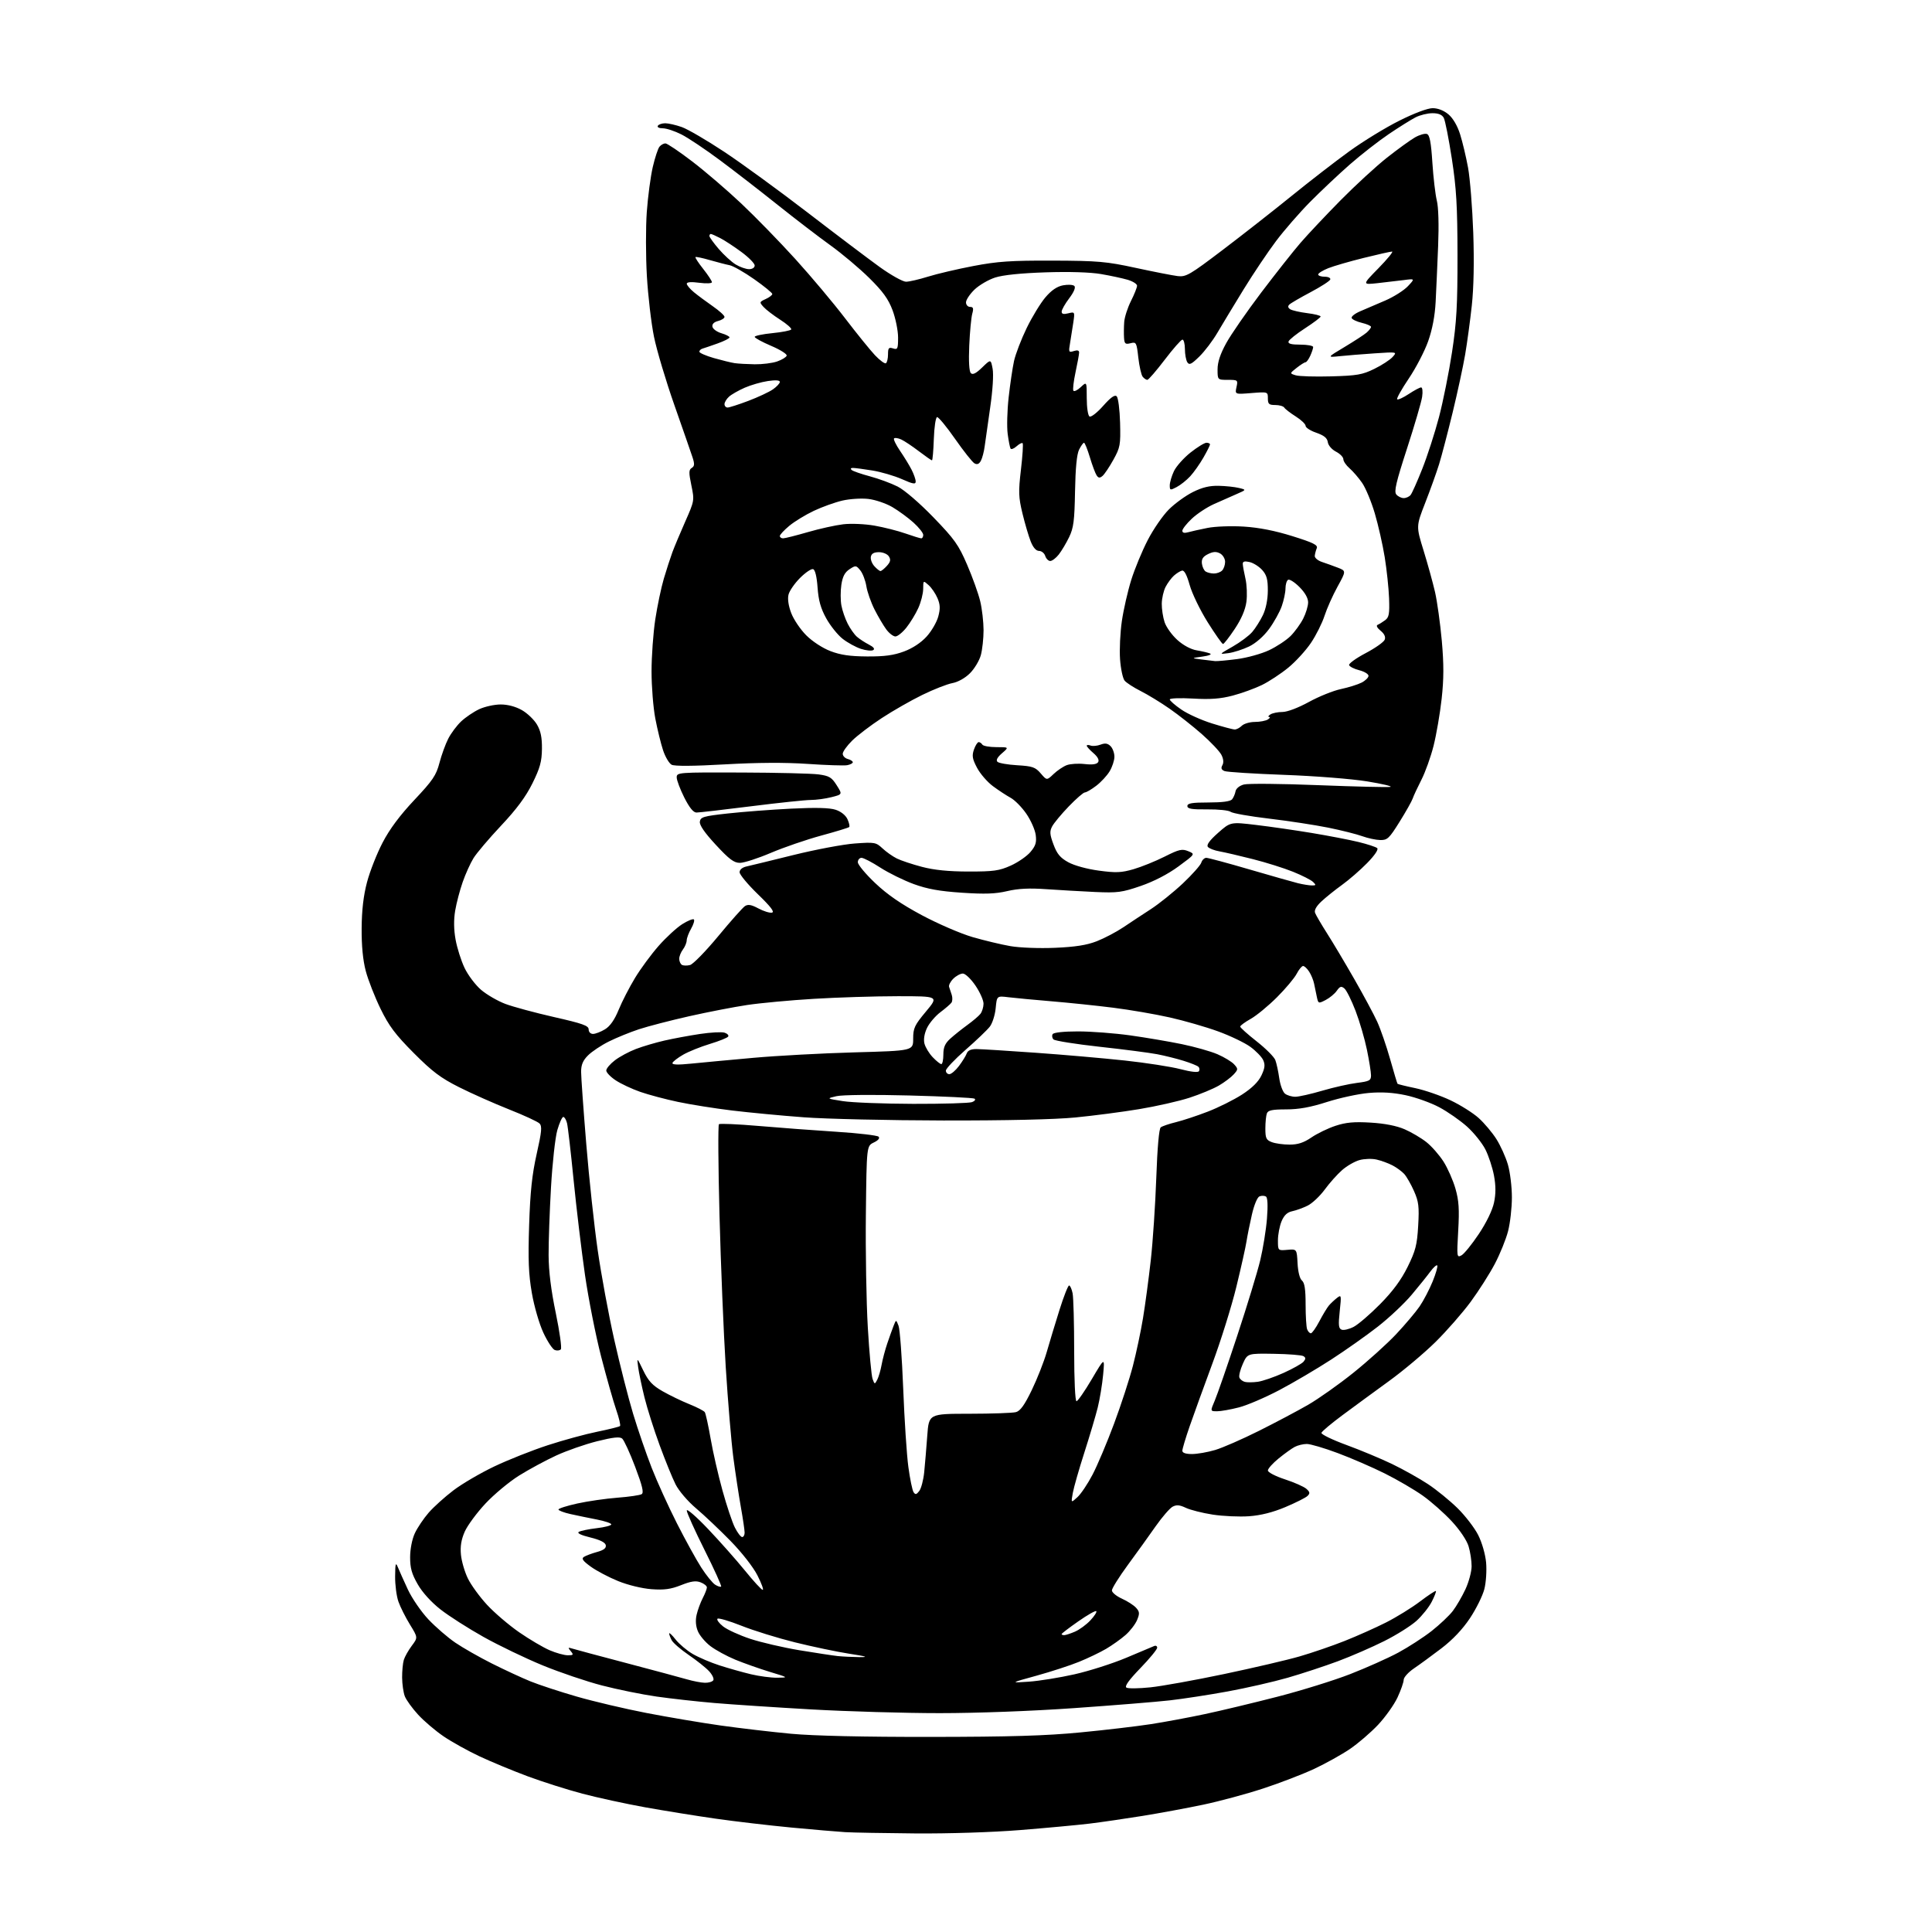 <?xml version="1.0" encoding="UTF-8" standalone="no"?>
<svg 
  version="1.1" 
  xmlns="http://www.w3.org/2000/svg" 
  xmlns:xlink="http://www.w3.org/1999/xlink" 
  xmlns:svg="http://www.w3.org/2000/svg"
  xmlns:rdf="http://www.w3.org/1999/02/22-rdf-syntax-ns#"
  xmlns:cc="http://creativecommons.org/ns#"
  xmlns:dc="http://purl.org/dc/elements/1.1/"
  viewBox="0 0 768 768"
  width="768"
  height="768"
>
<style>svg {background-color: white; }</style>"
<path stroke="none" fill="black" fill-rule="evenodd" d="M364.01,728.82C351.63,728.71 339.02,728.49 336.00,728.31C332.98,728.13 323.30,727.30 314.50,726.47C305.70,725.63 292.20,724.05 284.50,722.95C276.80,721.85 264.20,719.82 256.50,718.44C248.80,717.05 237.55,714.61 231.50,713.01C225.45,711.41 215.68,708.30 209.79,706.12C203.91,703.93 195.30,700.36 190.68,698.20C186.05,696.03 179.62,692.46 176.38,690.26C173.14,688.06 168.57,684.18 166.22,681.62C163.87,679.07 161.48,675.76 160.91,674.27C160.35,672.78 159.87,669.45 159.85,666.87C159.83,664.29 160.13,661.12 160.52,659.84C160.91,658.55 162.34,656.03 163.69,654.22C166.14,650.95 166.14,650.95 162.95,645.77C161.20,642.92 159.14,638.83 158.38,636.67C157.62,634.51 157.03,629.99 157.07,626.62C157.12,621.45 157.29,620.89 158.16,623.00C158.72,624.38 160.51,628.36 162.13,631.85C163.76,635.35 167.43,640.69 170.29,643.73C173.16,646.76 177.97,650.93 181.00,652.99C184.03,655.05 190.58,658.78 195.56,661.28C200.54,663.78 207.43,666.97 210.87,668.37C214.30,669.76 222.60,672.49 229.30,674.42C236.01,676.36 248.47,679.29 257.00,680.94C265.52,682.59 278.80,684.83 286.50,685.92C294.20,687.00 306.80,688.48 314.50,689.20C323.49,690.03 343.34,690.48 370.00,690.45C401.61,690.42 415.79,689.99 429.50,688.66C439.40,687.71 452.00,686.22 457.50,685.37C463.00,684.52 472.68,682.72 479.00,681.37C485.32,680.03 498.28,676.92 507.80,674.47C517.31,672.02 530.36,667.97 536.80,665.45C543.23,662.94 551.81,659.11 555.85,656.93C559.89,654.75 565.85,650.89 569.09,648.35C572.32,645.81 576.12,642.22 577.52,640.38C578.93,638.54 581.18,634.66 582.53,631.77C583.88,628.87 584.98,624.75 584.99,622.62C585.00,620.48 584.46,616.92 583.79,614.70C583.08,612.31 580.35,608.25 577.11,604.75C574.10,601.50 568.91,596.91 565.57,594.54C562.23,592.17 555.45,588.21 550.50,585.74C545.55,583.27 537.13,579.62 531.79,577.63C526.46,575.63 520.91,574.00 519.48,574.00C518.04,574.00 515.89,574.52 514.68,575.16C513.48,575.79 510.59,577.87 508.25,579.78C505.91,581.68 504.00,583.83 504.00,584.54C504.00,585.26 507.02,586.83 510.75,588.05C514.46,589.26 518.30,590.96 519.28,591.81C520.73,593.08 520.82,593.61 519.78,594.64C519.08,595.34 515.12,597.33 511.00,599.07C505.96,601.19 501.20,602.39 496.50,602.73C492.65,603.00 486.16,602.71 482.07,602.08C477.99,601.45 473.19,600.23 471.40,599.39C468.93,598.21 467.67,598.11 466.12,598.94C465.00,599.54 461.96,603.06 459.36,606.76C456.77,610.47 451.80,617.38 448.32,622.11C444.85,626.85 442.00,631.40 442.00,632.21C442.00,633.03 443.79,634.50 445.97,635.49C448.15,636.47 450.69,638.10 451.60,639.11C453.02,640.68 453.08,641.39 452.01,643.98C451.32,645.65 449.25,648.33 447.42,649.94C445.58,651.55 442.10,654.03 439.68,655.45C437.26,656.87 432.41,659.19 428.91,660.61C425.41,662.04 417.81,664.51 412.03,666.11C401.50,669.01 401.50,669.01 409.00,668.49C413.13,668.20 421.29,666.88 427.14,665.56C432.99,664.24 442.21,661.30 447.64,659.02C453.06,656.75 458.06,654.64 458.75,654.34C459.44,654.03 460.00,654.33 460.00,654.99C460.00,655.65 456.98,659.33 453.28,663.15C448.71,667.88 446.95,670.35 447.78,670.86C448.44,671.27 452.70,671.22 457.25,670.75C461.79,670.28 474.99,667.90 486.60,665.46C498.20,663.02 511.70,659.87 516.60,658.45C521.49,657.04 529.55,654.27 534.50,652.31C539.45,650.34 546.88,647.03 551.00,644.94C555.12,642.85 561.19,639.11 564.47,636.62C567.75,634.14 570.59,632.26 570.79,632.45C570.98,632.65 570.24,634.57 569.14,636.72C568.04,638.87 565.32,642.28 563.09,644.30C560.86,646.31 555.09,649.94 550.27,652.35C545.45,654.77 537.17,658.37 531.87,660.35C526.57,662.32 517.57,665.29 511.87,666.93C506.17,668.57 495.43,671.02 488.00,672.38C480.57,673.74 470.23,675.33 465.00,675.92C459.77,676.52 442.68,677.90 427.02,679.00C410.10,680.19 388.39,681.00 373.52,681.00C359.76,681.00 336.80,680.33 322.50,679.52C308.20,678.70 290.88,677.56 284.00,676.97C277.12,676.39 266.77,675.23 261.00,674.41C255.22,673.58 245.46,671.60 239.30,670.00C233.14,668.41 222.51,664.80 215.66,661.99C208.82,659.17 198.25,654.09 192.18,650.69C186.10,647.28 178.42,642.38 175.11,639.78C171.43,636.90 167.89,633.00 166.05,629.78C163.67,625.64 163.02,623.31 163.03,619.00C163.04,615.77 163.81,611.85 164.90,609.50C165.92,607.30 168.40,603.62 170.40,601.32C172.39,599.03 176.84,595.02 180.27,592.42C183.69,589.82 191.00,585.55 196.50,582.93C202.00,580.31 211.56,576.52 217.75,574.50C223.94,572.48 232.81,570.06 237.47,569.12C242.12,568.17 246.17,567.16 246.47,566.87C246.76,566.57 246.08,563.67 244.95,560.41C243.82,557.16 241.13,547.66 238.97,539.30C236.81,530.95 233.92,516.32 232.54,506.80C231.17,497.29 229.14,480.37 228.03,469.21C226.93,458.05 225.74,447.82 225.40,446.46C225.06,445.11 224.39,444.00 223.92,444.00C223.44,444.00 222.38,446.36 221.54,449.25C220.71,452.14 219.58,462.38 219.03,472.00C218.48,481.62 218.05,493.77 218.08,499.00C218.11,505.36 219.06,512.96 220.94,522.00C222.48,529.42 223.38,535.90 222.94,536.38C222.50,536.87 221.41,536.99 220.52,536.65C219.63,536.31 217.59,533.21 215.99,529.76C214.37,526.29 212.33,519.27 211.42,514.00C210.12,506.51 209.89,500.79 210.34,487.00C210.77,473.73 211.50,466.89 213.34,458.70C215.35,449.77 215.54,447.68 214.45,446.59C213.72,445.86 208.26,443.34 202.31,440.99C196.37,438.63 187.45,434.67 182.50,432.18C175.15,428.48 171.84,425.99 164.46,418.58C157.15,411.23 154.63,407.88 151.27,401.00C148.99,396.32 146.34,389.57 145.40,386.00C144.26,381.69 143.71,375.96 143.76,369.00C143.81,361.83 144.48,356.03 145.89,350.71C147.01,346.43 149.80,339.35 152.07,334.99C154.87,329.59 158.92,324.16 164.69,318.02C172.03,310.23 173.39,308.21 174.68,303.29C175.50,300.15 177.07,295.82 178.18,293.65C179.28,291.49 181.60,288.38 183.34,286.75C185.08,285.12 188.30,282.94 190.50,281.91C192.70,280.89 196.53,280.04 199.00,280.04C201.82,280.03 204.97,280.87 207.44,282.27C209.61,283.50 212.31,286.08 213.44,288.00C214.95,290.57 215.48,293.15 215.43,297.70C215.37,302.74 214.67,305.29 211.65,311.39C209.03,316.69 205.38,321.62 199.20,328.19C194.39,333.31 189.44,339.14 188.21,341.15C186.97,343.16 185.04,347.43 183.92,350.65C182.79,353.87 181.45,358.98 180.94,362.00C180.33,365.63 180.38,369.54 181.10,373.50C181.69,376.80 183.29,381.85 184.65,384.72C186.01,387.60 188.97,391.53 191.23,393.47C193.49,395.40 197.85,397.93 200.92,399.08C203.99,400.23 212.69,402.58 220.25,404.30C231.64,406.88 234.00,407.72 234.00,409.21C234.00,410.25 234.73,411.00 235.75,411.00C236.71,410.99 238.85,410.17 240.50,409.16C242.52,407.93 244.29,405.40 245.92,401.42C247.25,398.16 250.18,392.47 252.42,388.77C254.66,385.06 258.91,379.30 261.86,375.96C264.80,372.62 269.01,368.76 271.20,367.37C273.39,365.99 275.48,365.14 275.83,365.49C276.18,365.84 275.68,367.49 274.73,369.15C273.78,370.80 272.99,372.91 272.97,373.83C272.95,374.75 272.28,376.37 271.47,377.44C270.66,378.51 270.00,380.17 270.00,381.13C270.00,382.09 270.48,383.18 271.06,383.54C271.64,383.89 273.10,383.93 274.31,383.61C275.51,383.29 280.55,378.13 285.50,372.15C290.45,366.16 295.24,360.78 296.13,360.19C297.37,359.39 298.68,359.62 301.48,361.12C303.52,362.21 305.94,362.97 306.85,362.79C308.03,362.56 306.42,360.46 301.25,355.45C297.26,351.58 294.00,347.66 294.00,346.73C294.00,345.70 295.07,344.80 296.75,344.43C298.26,344.10 306.70,342.04 315.50,339.86C324.30,337.69 335.23,335.63 339.79,335.30C347.68,334.73 348.20,334.82 350.79,337.23C352.28,338.63 354.85,340.44 356.50,341.26C358.15,342.08 362.65,343.58 366.50,344.59C371.32,345.86 377.08,346.44 385.00,346.45C394.96,346.46 397.20,346.15 401.77,344.10C404.67,342.80 408.21,340.35 409.63,338.67C411.70,336.21 412.11,334.86 411.71,331.88C411.44,329.84 409.76,326.05 407.97,323.46C406.19,320.87 403.38,318.02 401.73,317.13C400.08,316.23 396.91,314.15 394.69,312.50C392.47,310.85 389.63,307.57 388.39,305.21C386.52,301.68 386.31,300.41 387.16,297.96C387.73,296.33 388.58,295.00 389.04,295.00C389.50,295.00 390.16,295.45 390.50,296.00C390.84,296.55 393.37,297.00 396.11,297.00C401.11,297.00 401.11,297.00 398.31,299.43C396.46,301.03 395.84,302.19 396.50,302.83C397.05,303.36 400.60,303.98 404.38,304.20C410.44,304.56 411.56,304.95 413.70,307.43C416.12,310.26 416.12,310.26 418.81,307.69C420.29,306.28 422.65,304.69 424.05,304.16C425.45,303.63 428.66,303.43 431.17,303.72C434.28,304.07 435.99,303.82 436.53,302.95C437.03,302.14 436.36,300.84 434.66,299.38C433.20,298.13 432.00,296.80 432.00,296.44C432.00,296.08 432.68,296.05 433.51,296.36C434.34,296.68 436.12,296.52 437.47,296.01C439.31,295.31 440.32,295.47 441.47,296.61C442.31,297.45 443.00,299.35 443.00,300.82C442.99,302.29 442.13,304.91 441.08,306.63C440.03,308.36 437.63,310.95 435.74,312.38C433.85,313.82 431.84,315.00 431.26,315.00C430.68,315.00 427.80,317.50 424.85,320.56C421.91,323.61 418.94,327.19 418.25,328.50C417.20,330.49 417.29,331.69 418.78,335.69C420.17,339.44 421.45,340.99 424.65,342.75C427.04,344.07 432.11,345.46 436.81,346.09C443.64,347.01 445.75,346.92 450.63,345.51C453.79,344.59 459.34,342.34 462.96,340.52C468.72,337.62 469.88,337.35 472.34,338.36C475.15,339.50 475.15,339.50 468.47,344.41C464.26,347.50 458.74,350.36 453.50,352.17C446.01,354.75 444.25,354.98 435.35,354.58C429.93,354.33 421.23,353.83 416.00,353.47C409.19,352.99 404.77,353.20 400.39,354.23C395.71,355.33 391.50,355.48 382.39,354.87C373.51,354.28 368.66,353.41 363.25,351.44C359.26,349.98 353.28,347.04 349.96,344.90C346.65,342.75 343.27,341.00 342.47,341.00C341.66,341.00 341.00,341.79 341.00,342.75C341.00,343.71 344.10,347.44 347.89,351.03C352.75,355.64 358.23,359.41 366.46,363.81C372.88,367.24 381.94,371.15 386.59,372.50C391.25,373.85 398.02,375.47 401.64,376.10C405.34,376.74 413.10,377.04 419.36,376.77C427.48,376.42 431.99,375.71 435.98,374.16C438.99,372.98 443.71,370.50 446.48,368.65C449.24,366.79 454.20,363.52 457.49,361.39C460.78,359.25 466.50,354.65 470.20,351.17C473.89,347.69 477.19,343.97 477.53,342.92C477.86,341.86 478.76,341.00 479.52,341.00C480.28,341.00 488.02,343.08 496.70,345.62C505.39,348.16 514.08,350.62 516.00,351.10C517.92,351.57 520.38,351.96 521.46,351.98C523.18,352.00 523.24,351.82 521.96,350.58C521.16,349.80 517.58,347.98 514.00,346.54C510.43,345.10 503.23,342.83 498.00,341.51C492.77,340.18 486.83,338.80 484.79,338.44C482.74,338.08 480.66,337.28 480.15,336.65C479.52,335.87 480.82,334.08 484.18,331.10C489.14,326.71 489.14,326.71 499.32,327.93C504.92,328.59 514.90,330.04 521.50,331.13C528.10,332.23 536.42,333.83 540.00,334.70C543.58,335.57 546.93,336.67 547.46,337.14C548.04,337.67 546.48,339.99 543.46,343.08C540.73,345.87 536.25,349.76 533.50,351.74C530.75,353.72 527.07,356.67 525.33,358.29C523.27,360.21 522.37,361.81 522.76,362.87C523.10,363.77 525.24,367.43 527.51,371.00C529.79,374.57 534.67,382.76 538.35,389.19C542.04,395.62 546.15,403.27 547.48,406.19C548.81,409.11 551.11,415.77 552.59,421.00C554.06,426.23 555.39,430.64 555.54,430.82C555.68,430.99 558.87,431.78 562.62,432.56C566.37,433.35 572.66,435.52 576.60,437.39C580.54,439.26 585.58,442.43 587.81,444.45C590.04,446.46 593.20,450.22 594.84,452.80C596.48,455.39 598.54,459.94 599.41,462.93C600.29,465.92 601.00,471.79 601.00,475.97C601.00,480.16 600.31,486.22 599.47,489.45C598.63,492.68 596.27,498.51 594.22,502.40C592.17,506.30 587.85,513.09 584.61,517.50C581.36,521.90 575.06,529.10 570.60,533.50C566.13,537.90 557.83,544.88 552.14,549.00C546.46,553.12 538.17,559.20 533.72,562.50C529.27,565.80 525.48,568.98 525.29,569.57C525.11,570.15 529.58,572.33 535.23,574.40C540.88,576.47 549.10,579.90 553.50,582.03C557.90,584.16 564.27,587.73 567.66,589.97C571.05,592.21 576.33,596.51 579.40,599.53C582.47,602.55 586.16,607.35 587.60,610.20C589.11,613.18 590.44,617.81 590.75,621.13C591.03,624.29 590.73,629.03 590.06,631.66C589.40,634.29 586.83,639.50 584.35,643.23C581.40,647.67 577.46,651.82 572.96,655.26C569.18,658.14 564.27,661.73 562.04,663.24C559.82,664.75 558.00,666.77 557.99,667.74C557.98,668.71 556.88,671.87 555.53,674.77C554.18,677.67 550.69,682.56 547.79,685.65C544.88,688.73 539.85,693.05 536.62,695.25C533.38,697.45 527.01,701.00 522.45,703.14C517.89,705.27 508.72,708.80 502.08,710.97C495.44,713.15 484.71,716.04 478.25,717.40C471.79,718.76 460.88,720.77 454.00,721.88C447.12,722.99 437.68,724.36 433.00,724.93C428.32,725.49 415.95,726.64 405.51,727.48C394.55,728.36 377.00,728.92 364.01,728.82zM280.19,668.93C281.67,668.97 283.18,668.52 283.55,667.93C283.91,667.34 283.15,665.71 281.85,664.31C280.56,662.92 276.92,660.02 273.77,657.87C270.62,655.72 267.59,653.10 267.02,652.04C266.46,650.99 266.00,649.76 266.01,649.32C266.02,648.87 267.18,649.96 268.58,651.75C269.99,653.54 273.05,656.12 275.37,657.48C277.70,658.84 282.50,660.89 286.05,662.03C289.60,663.17 295.20,664.75 298.50,665.54C301.80,666.33 306.52,666.95 309.00,666.92C313.50,666.86 313.50,666.86 306.00,664.59C301.88,663.33 295.71,661.15 292.30,659.75C288.90,658.34 284.44,655.91 282.41,654.36C280.37,652.81 278.12,650.15 277.42,648.45C276.58,646.46 276.40,644.16 276.91,641.93C277.33,640.05 278.43,637.06 279.34,635.30C280.25,633.54 281.00,631.62 281.00,631.02C281.00,630.43 279.87,629.52 278.49,629.00C276.59,628.27 274.69,628.55 270.74,630.12C266.66,631.74 264.06,632.10 259.00,631.73C255.24,631.45 249.66,630.10 245.76,628.52C242.05,627.02 237.15,624.44 234.87,622.79C231.68,620.48 231.04,619.58 232.11,618.89C232.88,618.40 235.22,617.52 237.31,616.94C240.02,616.20 241.03,615.41 240.81,614.24C240.60,613.14 238.52,612.11 234.65,611.16C230.95,610.26 229.28,609.45 230.09,608.95C230.79,608.51 233.99,607.85 237.18,607.48C240.38,607.11 243.00,606.43 243.00,605.97C243.00,605.52 240.41,604.64 237.25,604.03C234.09,603.42 229.36,602.44 226.75,601.86C224.14,601.28 222.00,600.46 222.00,600.05C222.00,599.64 225.38,598.57 229.50,597.66C233.63,596.75 240.79,595.72 245.42,595.36C250.05,595.01 254.40,594.37 255.07,593.95C256.00,593.38 255.35,590.67 252.48,583.07C250.37,577.50 248.05,572.46 247.32,571.85C246.35,571.04 243.72,571.33 237.31,572.93C232.54,574.13 225.23,576.68 221.08,578.60C216.92,580.52 210.31,584.09 206.38,586.54C202.45,588.99 196.42,594.01 192.98,597.68C189.54,601.36 185.84,606.38 184.75,608.83C183.36,611.97 182.91,614.70 183.23,618.00C183.47,620.59 184.71,624.83 185.97,627.43C187.23,630.04 190.67,634.76 193.61,637.94C196.55,641.12 202.30,646.03 206.39,648.86C210.47,651.68 215.92,654.89 218.49,656.00C221.06,657.10 224.31,658.00 225.71,658.00C227.95,658.00 228.09,657.81 226.88,656.36C225.68,654.91 225.75,654.79 227.51,655.34C228.60,655.69 238.28,658.28 249.00,661.10C259.73,663.93 270.52,666.83 273.00,667.55C275.48,668.27 278.71,668.90 280.19,668.93zM341.50,658.73C345.46,658.76 344.64,658.48 337.52,657.37C332.58,656.60 322.91,654.57 316.02,652.86C309.13,651.15 299.54,648.18 294.71,646.25C289.87,644.33 285.59,643.08 285.21,643.47C284.82,643.86 285.81,645.23 287.42,646.51C289.03,647.80 293.89,650.02 298.23,651.46C302.57,652.89 311.38,654.93 317.81,656.00C324.24,657.06 331.07,658.10 333.00,658.31C334.93,658.51 338.75,658.70 341.50,658.73zM423.03,650.00C423.60,650.00 425.51,649.38 427.28,648.62C429.05,647.87 431.82,645.85 433.43,644.13C435.04,642.42 436.10,640.77 435.79,640.46C435.49,640.15 432.26,641.98 428.62,644.53C424.98,647.07 422.00,649.34 422.00,649.58C422.00,649.81 422.46,650.00 423.03,650.00zM303.19,632.00C303.65,632.00 302.71,629.41 301.10,626.25C299.41,622.92 294.88,617.13 290.34,612.49C286.03,608.09 279.88,602.27 276.67,599.56C273.39,596.78 269.84,592.63 268.55,590.06C267.28,587.55 264.43,580.53 262.20,574.45C259.97,568.38 257.26,559.83 256.18,555.45C255.10,551.08 253.98,545.70 253.68,543.50C253.15,539.50 253.15,539.50 255.72,544.81C257.76,549.02 259.35,550.73 263.39,553.04C266.20,554.65 270.98,556.96 274.00,558.17C277.02,559.38 279.80,560.82 280.16,561.35C280.53,561.89 281.57,566.65 282.49,571.92C283.40,577.19 285.52,586.45 287.20,592.50C288.87,598.55 291.09,605.19 292.14,607.25C293.18,609.31 294.48,611.00 295.02,611.00C295.56,611.00 296.00,610.21 296.00,609.25C296.00,608.29 295.32,603.67 294.49,599.00C293.66,594.33 292.32,585.49 291.51,579.37C290.71,573.25 289.35,557.05 288.49,543.37C287.64,529.69 286.52,502.53 286.01,483.01C285.50,463.49 285.40,447.24 285.79,446.90C286.18,446.56 293.25,446.87 301.50,447.58C309.75,448.29 323.66,449.33 332.41,449.89C341.15,450.45 348.73,451.33 349.25,451.85C349.84,452.44 349.13,453.31 347.35,454.16C344.50,455.53 344.50,455.53 344.20,482.51C344.03,497.36 344.38,517.70 344.97,527.71C345.56,537.73 346.41,546.94 346.87,548.18C347.68,550.36 347.73,550.37 348.72,548.46C349.28,547.38 350.06,544.71 350.45,542.53C350.85,540.35 351.86,536.52 352.71,534.03C353.55,531.54 354.69,528.38 355.23,527.00C356.21,524.50 356.21,524.50 357.18,527.00C357.72,528.38 358.55,539.62 359.04,552.00C359.52,564.38 360.44,578.39 361.09,583.15C361.73,587.90 362.66,592.40 363.15,593.15C363.87,594.24 364.30,594.15 365.43,592.68C366.19,591.68 367.08,588.31 367.39,585.18C367.70,582.06 368.25,575.56 368.60,570.75C369.24,562.00 369.24,562.00 385.37,561.99C394.24,561.98 402.56,561.69 403.86,561.34C405.58,560.88 407.27,558.53 410.13,552.61C412.29,548.15 414.97,541.35 416.08,537.50C417.18,533.65 419.47,526.11 421.15,520.75C422.83,515.39 424.56,511.00 424.98,511.00C425.40,511.00 426.03,512.41 426.38,514.12C426.72,515.84 427.00,526.19 427.00,537.12C427.00,548.57 427.39,557.00 427.92,557.00C428.43,557.00 431.16,553.06 434.00,548.25C439.16,539.50 439.16,539.50 438.51,546.50C438.15,550.35 437.18,556.20 436.37,559.50C435.55,562.80 433.14,570.90 431.02,577.50C428.90,584.10 426.84,591.30 426.45,593.50C425.73,597.50 425.73,597.50 428.30,595.14C429.72,593.84 432.43,589.79 434.33,586.14C436.24,582.49 440.07,573.42 442.84,565.98C445.62,558.54 448.99,548.19 450.34,542.98C451.69,537.77 453.50,529.23 454.36,524.00C455.23,518.77 456.61,508.43 457.45,501.00C458.28,493.57 459.26,478.83 459.64,468.24C460.06,456.27 460.73,448.66 461.41,448.14C462.01,447.67 464.73,446.74 467.45,446.08C470.17,445.41 475.86,443.54 480.09,441.90C484.33,440.27 490.46,437.21 493.72,435.11C497.70,432.53 500.22,430.05 501.43,427.52C502.82,424.59 502.97,423.24 502.14,421.41C501.55,420.12 499.24,417.74 497.00,416.11C494.76,414.49 489.00,411.73 484.21,409.99C479.42,408.24 470.77,405.75 465.00,404.45C459.23,403.15 449.10,401.41 442.50,400.58C435.90,399.75 424.88,398.60 418.00,398.03C411.12,397.45 403.42,396.73 400.88,396.42C396.27,395.85 396.27,395.85 395.80,400.77C395.54,403.48 394.49,406.78 393.47,408.10C392.46,409.42 388.11,413.58 383.81,417.34C379.52,421.10 376.00,424.81 376.00,425.59C376.00,426.37 376.62,427.00 377.38,427.00C378.14,427.00 379.86,425.54 381.20,423.75C382.55,421.96 383.94,419.71 384.29,418.75C384.73,417.56 385.99,417.01 388.22,417.02C390.02,417.03 400.55,417.69 411.61,418.48C422.67,419.26 438.65,420.66 447.11,421.57C455.57,422.49 465.54,424.03 469.26,425.01C473.47,426.11 476.25,426.41 476.62,425.80C476.95,425.26 476.84,424.47 476.36,424.04C475.89,423.60 473.25,422.54 470.50,421.69C467.75,420.83 463.02,419.65 460.00,419.07C456.98,418.49 446.69,417.15 437.15,416.11C427.61,415.06 419.34,413.74 418.79,413.19C418.23,412.63 418.08,411.69 418.45,411.09C418.85,410.43 422.83,410.00 428.52,410.00C433.70,410.00 443.01,410.71 449.21,411.57C455.42,412.44 464.67,414.01 469.77,415.06C474.87,416.11 481.25,417.91 483.95,419.07C486.65,420.24 489.63,422.04 490.58,423.09C492.22,424.90 492.21,425.11 490.41,427.10C489.36,428.26 486.70,430.26 484.50,431.54C482.30,432.82 477.05,435.00 472.84,436.37C468.62,437.74 459.62,439.78 452.84,440.90C446.05,442.03 434.65,443.51 427.50,444.21C419.30,445.01 399.90,445.45 375.00,445.41C353.27,445.37 328.30,444.80 319.50,444.14C310.70,443.49 297.88,442.27 291.00,441.44C284.12,440.61 274.45,439.07 269.50,438.02C264.55,436.98 257.80,435.18 254.50,434.03C251.20,432.88 246.81,430.82 244.75,429.45C242.69,428.09 241.00,426.33 241.00,425.54C241.00,424.75 242.55,422.92 244.44,421.48C246.33,420.03 250.10,418.01 252.82,416.98C255.54,415.94 260.63,414.44 264.13,413.64C267.63,412.84 273.99,411.66 278.25,411.02C282.51,410.38 286.90,410.15 288.01,410.50C289.12,410.86 289.78,411.55 289.47,412.04C289.17,412.54 285.90,413.85 282.21,414.97C278.52,416.09 273.73,418.01 271.58,419.25C269.42,420.49 267.50,421.97 267.31,422.55C267.08,423.26 269.43,423.35 274.73,422.81C279.01,422.38 290.15,421.34 299.50,420.50C308.85,419.66 326.96,418.68 339.75,418.33C363.00,417.69 363.00,417.69 363.00,412.93C363.00,408.68 363.54,407.53 368.09,402.09C373.17,396.00 373.17,396.00 356.84,396.01C347.85,396.01 332.85,396.48 323.50,397.05C314.15,397.61 302.20,398.72 296.95,399.51C291.69,400.30 281.34,402.31 273.95,403.97C266.55,405.64 257.57,407.97 254.00,409.14C250.43,410.32 245.02,412.52 242.00,414.03C238.97,415.54 235.26,418.02 233.75,419.53C231.72,421.55 231.00,423.26 231.00,426.04C231.00,428.11 231.92,440.99 233.04,454.65C234.16,468.32 236.21,487.38 237.60,497.00C238.98,506.62 241.93,522.60 244.16,532.50C246.38,542.40 249.76,555.67 251.67,562.00C253.58,568.33 256.91,578.00 259.06,583.50C261.21,589.00 265.71,598.90 269.06,605.50C272.41,612.10 276.78,620.04 278.77,623.13C280.77,626.23 283.25,629.30 284.30,629.95C285.34,630.61 286.40,630.93 286.66,630.68C286.91,630.42 283.94,623.87 280.06,616.12C276.18,608.37 273.00,601.32 273.00,600.46C273.00,599.60 276.79,602.88 281.42,607.75C286.06,612.62 292.66,620.07 296.10,624.30C299.53,628.54 302.72,632.00 303.19,632.00zM473.82,578.00C475.92,578.00 480.07,577.28 483.05,576.39C486.02,575.51 493.86,572.08 500.48,568.77C507.09,565.46 515.88,560.81 520.00,558.43C524.12,556.05 532.23,550.32 538.00,545.69C543.77,541.06 551.42,534.16 555.00,530.35C558.58,526.54 562.77,521.57 564.33,519.30C565.88,517.03 568.22,512.55 569.52,509.36C570.82,506.16 571.63,503.31 571.32,503.02C571.02,502.74 569.81,503.81 568.63,505.41C567.46,507.01 564.12,511.17 561.20,514.65C558.29,518.12 552.21,523.84 547.70,527.36C543.19,530.88 534.85,536.77 529.16,540.45C523.48,544.14 514.25,549.57 508.66,552.53C503.07,555.48 495.82,558.60 492.54,559.45C489.26,560.30 485.34,561.00 483.83,561.00C481.07,561.00 481.07,561.00 482.89,556.75C483.89,554.41 487.91,542.83 491.81,531.00C495.72,519.17 499.83,505.68 500.96,501.00C502.08,496.32 503.29,488.85 503.64,484.39C504.05,479.15 503.90,476.06 503.23,475.64C502.65,475.28 501.51,475.25 500.68,475.57C499.81,475.90 498.54,478.93 497.65,482.82C496.80,486.50 495.84,491.30 495.50,493.50C495.17,495.70 493.35,503.82 491.47,511.54C489.59,519.26 485.30,532.99 481.94,542.04C478.59,551.09 474.53,562.30 472.92,566.94C471.31,571.58 470.00,575.97 470.00,576.69C470.00,577.54 471.33,578.00 473.82,578.00zM500.00,549.28C501.93,549.01 506.54,547.42 510.25,545.75C513.96,544.07 517.53,542.06 518.19,541.28C519.10,540.17 519.09,539.68 518.14,539.09C517.47,538.67 512.19,538.25 506.41,538.16C495.91,537.99 495.91,537.99 494.04,542.15C493.02,544.44 492.40,546.89 492.68,547.60C492.95,548.31 493.92,549.08 494.84,549.32C495.75,549.57 498.07,549.54 500.00,549.28zM521.09,530.00C521.57,530.00 523.09,527.86 524.46,525.25C525.83,522.64 527.53,519.83 528.23,519.00C528.93,518.17 530.35,516.83 531.39,516.01C533.22,514.57 533.26,514.74 532.56,521.26C531.97,526.77 532.11,528.11 533.33,528.57C534.15,528.89 536.29,528.38 538.09,527.45C539.89,526.52 544.62,522.46 548.61,518.42C553.66,513.30 556.96,508.84 559.55,503.61C562.73,497.16 563.31,494.89 563.75,487.24C564.19,479.62 563.95,477.68 562.09,473.47C560.90,470.78 559.15,467.72 558.21,466.68C557.27,465.65 555.15,464.09 553.50,463.24C551.85,462.38 549.02,461.35 547.20,460.94C545.39,460.52 542.34,460.62 540.42,461.15C538.51,461.68 535.39,463.47 533.50,465.14C531.60,466.80 528.49,470.29 526.58,472.90C524.66,475.50 521.62,478.37 519.80,479.26C517.99,480.16 515.23,481.16 513.68,481.48C511.69,481.90 510.45,483.07 509.43,485.50C508.65,487.39 508.00,490.79 508.00,493.05C508.00,497.16 508.00,497.16 511.75,496.83C515.50,496.50 515.50,496.50 515.80,502.17C515.98,505.59 516.67,508.31 517.55,509.04C518.60,509.92 519.00,512.51 519.00,518.54C519.00,523.10 519.27,527.55 519.61,528.42C519.94,529.29 520.61,530.00 521.09,530.00zM580.95,499.03C581.99,498.47 585.09,494.66 587.83,490.56C590.84,486.06 593.23,481.14 593.88,478.12C594.64,474.57 594.64,471.44 593.89,467.35C593.30,464.18 591.76,459.49 590.47,456.93C589.17,454.38 585.89,450.29 583.17,447.84C580.45,445.40 575.48,441.94 572.13,440.15C568.77,438.36 562.76,436.21 558.76,435.36C553.76,434.30 549.20,434.02 544.09,434.47C540.01,434.82 532.54,436.44 527.48,438.06C520.90,440.17 516.30,441.00 511.25,441.00C505.76,441.00 504.08,441.35 503.61,442.58C503.27,443.45 503.00,446.16 503.00,448.61C503.00,452.46 503.34,453.18 505.57,454.02C506.98,454.56 510.16,455.00 512.63,455.00C515.95,455.00 518.25,454.24 521.32,452.15C523.62,450.58 527.93,448.49 530.90,447.52C535.06,446.15 538.27,445.86 544.90,446.26C550.50,446.60 555.20,447.53 558.38,448.91C561.07,450.08 564.96,452.38 567.03,454.02C569.10,455.66 572.15,459.14 573.82,461.75C575.48,464.36 577.61,469.19 578.56,472.49C579.93,477.26 580.15,480.65 579.66,489.26C579.07,499.65 579.11,500.01 580.95,499.03zM363.00,438.80C374.82,438.83 385.37,438.52 386.43,438.10C387.50,437.69 387.92,437.07 387.38,436.73C386.83,436.39 375.16,435.83 361.44,435.47C347.02,435.09 334.81,435.21 332.50,435.75C328.50,436.68 328.50,436.68 335.00,437.71C338.57,438.28 351.18,438.77 363.00,438.80zM514.94,435.98C516.35,435.97 521.17,434.88 525.66,433.56C530.15,432.24 536.34,430.85 539.41,430.47C544.36,429.85 545.00,429.51 545.00,427.49C545.00,426.24 544.28,421.68 543.39,417.36C542.51,413.04 540.47,406.05 538.86,401.84C537.24,397.63 535.25,393.62 534.42,392.93C533.18,391.90 532.65,392.06 531.39,393.85C530.56,395.04 528.57,396.69 526.96,397.52C524.11,399.00 524.03,398.97 523.46,396.26C523.14,394.74 522.65,392.38 522.37,391.00C522.09,389.62 521.21,387.49 520.41,386.25C519.61,385.01 518.53,384.00 518.00,384.00C517.48,384.00 516.33,385.39 515.45,387.09C514.57,388.79 511.05,392.99 507.62,396.42C504.18,399.85 499.49,403.72 497.19,405.01C494.88,406.31 493.00,407.69 493.00,408.09C493.00,408.49 495.94,411.13 499.54,413.96C503.14,416.79 506.48,420.13 506.96,421.39C507.44,422.65 508.14,425.89 508.52,428.59C508.90,431.29 509.93,434.06 510.80,434.75C511.67,435.44 513.53,435.99 514.94,435.98zM374.19,423.00C374.63,423.00 375.00,421.28 375.00,419.19C375.00,416.30 375.67,414.77 377.75,412.88C379.26,411.51 382.30,409.08 384.50,407.48C386.70,405.89 389.05,403.89 389.72,403.04C390.39,402.19 390.95,400.38 390.97,399.02C390.99,397.66 389.54,394.40 387.75,391.77C385.96,389.14 383.72,387.00 382.75,387.00C381.79,387.00 380.07,387.93 378.92,389.08C377.78,390.22 377.04,391.68 377.29,392.33C377.53,392.97 378.00,394.40 378.34,395.50C378.68,396.60 378.63,397.97 378.23,398.55C377.83,399.13 375.85,400.84 373.84,402.35C371.83,403.86 369.43,406.69 368.50,408.63C367.45,410.85 367.07,413.17 367.48,414.83C367.85,416.30 369.32,418.74 370.76,420.25C372.20,421.76 373.74,423.00 374.19,423.00zM294.14,343.00C291.76,343.00 289.90,341.61 284.55,335.83C280.07,330.99 278.00,327.99 278.20,326.61C278.47,324.77 279.64,324.43 289.36,323.36C295.33,322.70 306.63,321.84 314.46,321.45C324.32,320.96 329.78,321.10 332.20,321.90C334.32,322.60 336.17,324.08 336.89,325.66C337.54,327.09 337.85,328.48 337.57,328.76C337.30,329.04 332.28,330.57 326.43,332.16C320.57,333.75 311.58,336.84 306.44,339.02C301.30,341.21 295.77,343.00 294.14,343.00zM548.65,333.93C546.92,333.89 543.71,333.20 541.52,332.40C539.32,331.60 533.25,330.07 528.02,329.01C522.78,327.95 512.20,326.33 504.50,325.42C496.80,324.51 489.91,323.29 489.19,322.71C488.47,322.13 484.30,321.69 479.94,321.74C473.73,321.81 472.00,321.52 472.00,320.41C472.00,319.31 473.83,319.00 480.38,319.00C485.87,319.00 489.10,318.57 489.77,317.75C490.33,317.06 490.95,315.63 491.14,314.57C491.35,313.43 492.71,312.32 494.47,311.85C496.10,311.41 509.46,311.53 524.15,312.12C538.84,312.70 551.68,313.00 552.68,312.80C553.68,312.59 549.55,311.61 543.50,310.62C537.34,309.62 522.82,308.47 510.50,308.02C498.40,307.58 487.72,306.90 486.76,306.51C485.50,305.99 485.27,305.34 485.92,304.18C486.50,303.14 486.36,301.66 485.51,300.03C484.78,298.64 481.30,294.95 477.76,291.83C474.23,288.72 468.45,284.16 464.92,281.71C461.39,279.25 456.22,276.10 453.44,274.70C450.65,273.30 447.78,271.44 447.05,270.56C446.33,269.69 445.51,265.87 445.24,262.07C444.97,258.28 445.29,251.44 445.96,246.86C446.63,242.29 448.31,234.94 449.69,230.52C451.07,226.11 454.02,218.98 456.25,214.68C458.47,210.38 462.24,204.91 464.63,202.53C467.01,200.15 471.31,197.03 474.18,195.60C477.91,193.74 480.83,193.03 484.45,193.12C487.23,193.18 490.85,193.56 492.50,193.97C495.50,194.69 495.50,194.69 491.50,196.43C489.30,197.38 485.25,199.17 482.50,200.41C479.75,201.65 475.81,204.25 473.75,206.20C471.69,208.14 470.00,210.30 470.00,210.98C470.00,211.80 470.77,212.01 472.25,211.59C473.49,211.24 476.98,210.46 480.00,209.86C483.06,209.25 489.48,209.02 494.47,209.33C500.48,209.71 506.86,210.97 513.76,213.13C522.08,215.73 523.95,216.66 523.43,217.93C523.07,218.79 522.72,220.15 522.64,220.95C522.56,221.75 523.85,222.84 525.50,223.39C527.15,223.93 529.99,224.96 531.81,225.66C535.13,226.95 535.13,226.95 531.68,233.23C529.78,236.68 527.46,241.88 526.52,244.79C525.58,247.69 523.16,252.54 521.13,255.55C519.11,258.56 515.05,263.00 512.11,265.41C509.18,267.81 504.46,270.92 501.64,272.30C498.81,273.68 493.57,275.58 490.00,276.52C485.15,277.79 481.16,278.09 474.25,277.69C469.16,277.40 465.00,277.55 465.00,278.03C465.00,278.51 467.06,280.32 469.58,282.05C472.09,283.79 477.61,286.28 481.83,287.59C486.05,288.90 490.09,289.98 490.82,289.98C491.55,289.99 492.82,289.32 493.64,288.50C494.47,287.68 496.80,286.99 498.82,286.98C500.84,286.98 503.18,286.53 504.00,286.00C504.82,285.47 505.05,285.02 504.50,285.00C503.95,284.98 504.18,284.53 505.00,284.00C505.82,283.47 507.98,283.02 509.80,283.02C511.73,283.01 516.07,281.37 520.31,279.04C524.28,276.86 529.99,274.56 533.01,273.92C536.03,273.28 539.74,272.12 541.25,271.35C542.76,270.58 544.00,269.36 544.00,268.65C544.00,267.94 542.35,266.94 540.33,266.43C538.31,265.92 536.49,265.00 536.29,264.39C536.09,263.78 539.05,261.65 542.86,259.64C546.67,257.64 550.08,255.23 550.44,254.29C550.87,253.17 550.31,251.95 548.80,250.72C547.46,249.63 546.96,248.66 547.61,248.39C548.22,248.14 549.56,247.31 550.58,246.56C552.16,245.41 552.40,244.06 552.18,237.85C552.03,233.81 551.25,226.45 550.45,221.50C549.65,216.55 547.87,208.70 546.50,204.06C545.13,199.41 542.86,193.97 541.47,191.96C540.08,189.95 537.83,187.35 536.47,186.16C535.11,184.98 534.00,183.35 534.00,182.53C534.00,181.72 532.68,180.37 531.07,179.54C529.40,178.67 528.00,177.05 527.82,175.76C527.59,174.12 526.34,173.10 523.25,172.03C520.91,171.22 519.00,169.99 519.00,169.29C519.00,168.60 517.24,166.91 515.08,165.55C512.93,164.19 510.88,162.61 510.53,162.04C510.17,161.47 508.56,161.00 506.94,161.00C504.43,161.00 504.00,160.61 504.00,158.36C504.00,155.73 503.99,155.73 497.44,156.25C490.89,156.78 490.89,156.78 491.52,153.89C492.14,151.07 492.06,151.00 488.08,151.00C484.00,151.00 484.00,151.00 484.00,146.83C484.00,143.96 485.07,140.71 487.46,136.38C489.36,132.92 495.62,123.88 501.36,116.29C507.11,108.71 514.14,99.80 517.00,96.50C519.85,93.20 526.98,85.63 532.84,79.68C538.71,73.73 547.02,66.09 551.32,62.69C555.62,59.30 560.64,55.67 562.47,54.62C564.31,53.57 566.46,52.96 567.25,53.27C568.32,53.68 568.88,56.63 569.39,64.66C569.78,70.62 570.58,77.40 571.16,79.74C571.81,82.32 572.02,89.37 571.68,97.74C571.38,105.31 570.93,115.33 570.69,120.00C570.40,125.57 569.37,130.97 567.71,135.66C566.32,139.60 562.85,146.28 560.00,150.49C557.16,154.71 555.08,158.42 555.39,158.73C555.71,159.04 557.76,158.10 559.96,156.65C562.16,155.19 564.39,154.00 564.92,154.00C565.45,154.00 565.63,155.64 565.32,157.75C565.02,159.81 562.31,169.06 559.31,178.30C554.95,191.72 554.09,195.40 555.05,196.55C555.71,197.35 557.03,198.00 558.00,198.00C558.97,198.00 560.20,197.44 560.75,196.75C561.30,196.06 563.39,191.39 565.38,186.36C567.38,181.33 570.36,172.11 572.01,165.86C573.65,159.61 575.99,147.97 577.20,140.00C579.03,128.03 579.40,121.32 579.38,101.50C579.35,81.84 578.94,74.90 577.13,63.10C575.91,55.18 574.47,47.87 573.92,46.85C573.24,45.59 571.81,45.00 569.42,45.00C567.48,45.00 564.46,45.74 562.70,46.65C560.94,47.55 556.18,50.53 552.13,53.26C548.08,55.99 541.10,61.43 536.63,65.34C532.16,69.26 525.05,75.96 520.82,80.23C516.60,84.50 510.49,91.52 507.25,95.83C504.00,100.14 498.19,108.80 494.33,115.08C490.48,121.36 485.80,129.09 483.94,132.26C482.09,135.43 478.85,139.70 476.74,141.75C473.58,144.84 472.76,145.23 471.97,143.99C471.46,143.17 471.02,140.81 471.02,138.75C471.01,136.69 470.57,135.00 470.04,135.00C469.52,135.00 466.35,138.60 463.00,143.00C459.65,147.40 456.54,151.00 456.08,151.00C455.62,151.00 454.79,150.44 454.23,149.75C453.68,149.06 452.90,145.65 452.50,142.17C451.82,136.12 451.68,135.86 449.39,136.44C447.33,136.96 446.98,136.66 446.82,134.27C446.72,132.75 446.75,129.93 446.89,128.00C447.03,126.08 448.24,122.33 449.57,119.67C450.91,117.01 452.00,114.27 452.00,113.58C452.00,112.88 450.31,111.82 448.25,111.21C446.19,110.61 441.42,109.58 437.66,108.94C433.42,108.21 425.04,107.95 415.66,108.26C405.91,108.58 398.75,109.31 395.60,110.32C392.91,111.19 389.20,113.36 387.35,115.14C385.51,116.93 384.00,119.20 384.00,120.20C384.00,121.19 384.73,122.00 385.62,122.00C386.90,122.00 387.08,122.57 386.48,124.75C386.07,126.26 385.53,131.95 385.29,137.38C385.02,143.62 385.25,147.65 385.93,148.33C386.69,149.09 388.00,148.43 390.43,146.07C393.86,142.74 393.86,142.74 394.58,146.58C395.01,148.87 394.62,155.08 393.62,161.96C392.69,168.31 391.71,175.24 391.43,177.38C391.16,179.51 390.48,182.10 389.92,183.15C389.21,184.48 388.45,184.79 387.37,184.19C386.53,183.72 383.07,179.35 379.67,174.49C376.28,169.62 373.05,165.72 372.50,165.81C371.95,165.91 371.37,169.82 371.21,174.49C371.05,179.17 370.72,183.00 370.47,183.00C370.22,183.00 367.88,181.36 365.26,179.37C362.64,177.37 359.49,175.27 358.25,174.70C357.01,174.14 355.73,173.94 355.40,174.27C355.07,174.59 356.14,176.80 357.76,179.18C359.39,181.56 361.46,184.94 362.36,186.70C363.26,188.46 364.00,190.57 364.00,191.40C364.00,192.61 362.97,192.44 358.53,190.47C355.53,189.14 350.24,187.60 346.78,187.03C343.33,186.47 339.85,186.01 339.05,186.01C338.18,186.00 337.98,186.34 338.55,186.83C339.07,187.29 342.35,188.43 345.84,189.36C349.33,190.30 354.28,192.12 356.84,193.42C359.54,194.79 365.51,199.93 371.04,205.64C379.44,214.33 381.04,216.57 384.45,224.50C386.59,229.45 388.93,235.97 389.65,239.00C390.38,242.03 390.97,247.20 390.98,250.50C390.98,253.80 390.49,258.28 389.89,260.45C389.29,262.63 387.35,265.85 385.58,267.62C383.65,269.55 380.83,271.13 378.56,271.55C376.47,271.95 371.10,274.05 366.63,276.24C362.16,278.42 354.90,282.57 350.50,285.46C346.10,288.34 340.81,292.37 338.75,294.40C336.69,296.43 335.00,298.79 335.00,299.64C335.00,300.49 335.90,301.42 337.00,301.71C338.10,302.00 339.00,302.58 339.00,303.00C339.00,303.42 337.99,303.95 336.75,304.18C335.51,304.40 328.43,304.17 321.00,303.66C312.07,303.05 300.94,303.12 288.14,303.85C275.61,304.56 268.14,304.61 266.97,303.99C265.98,303.45 264.45,300.87 263.58,298.24C262.71,295.61 261.32,289.94 260.50,285.64C259.67,281.34 259.00,272.91 259.00,266.91C259.00,260.90 259.67,251.60 260.48,246.24C261.30,240.88 262.83,233.57 263.89,230.00C264.95,226.43 266.48,221.70 267.29,219.50C268.11,217.30 270.42,211.79 272.43,207.25C276.04,199.08 276.07,198.94 274.83,192.94C273.77,187.84 273.80,186.74 274.98,186.01C276.09,185.32 276.16,184.47 275.30,181.82C274.70,180.00 271.46,170.67 268.10,161.10C264.73,151.52 261.07,139.27 259.97,133.87C258.87,128.47 257.60,117.58 257.14,109.68C256.69,101.77 256.67,90.33 257.11,84.25C257.55,78.18 258.62,70.15 259.48,66.42C260.35,62.69 261.55,59.04 262.15,58.32C262.75,57.59 263.81,57.00 264.51,57.00C265.20,57.00 269.99,60.22 275.14,64.16C280.29,68.09 289.08,75.63 294.67,80.91C300.26,86.18 309.94,96.12 316.18,103.00C322.42,109.88 331.30,120.45 335.92,126.50C340.54,132.55 345.90,139.17 347.82,141.21C349.75,143.25 351.70,144.68 352.16,144.40C352.62,144.11 353.00,142.53 353.00,140.87C353.00,138.32 353.30,137.96 355.00,138.50C356.82,139.08 357.00,138.68 357.00,134.16C357.00,131.42 356.01,126.55 354.81,123.34C353.13,118.86 350.97,115.87 345.53,110.50C341.63,106.65 334.68,100.80 330.08,97.50C325.49,94.20 316.05,86.97 309.11,81.43C302.18,75.89 291.82,67.87 286.10,63.62C280.38,59.36 273.53,54.78 270.88,53.44C268.23,52.10 264.90,51.00 263.47,51.00C262.00,51.00 261.15,50.57 261.50,50.00C261.84,49.45 263.16,49.00 264.43,49.00C265.71,49.00 268.68,49.68 271.03,50.51C273.38,51.34 280.98,55.77 287.91,60.36C294.83,64.94 309.69,75.77 320.93,84.41C332.16,93.05 345.06,102.79 349.58,106.06C354.11,109.33 358.87,111.99 360.16,111.99C361.45,111.98 365.38,111.07 368.90,109.97C372.41,108.87 380.51,106.97 386.90,105.75C396.58,103.90 401.81,103.55 418.50,103.60C436.53,103.67 439.78,103.95 451.50,106.49C458.65,108.04 466.13,109.50 468.13,109.75C471.47,110.15 472.91,109.31 486.13,99.28C494.03,93.28 506.35,83.63 513.50,77.83C520.65,72.03 530.95,64.06 536.40,60.12C541.84,56.18 550.77,50.71 556.24,47.98C562.20,44.99 567.51,43.00 569.51,43.00C571.60,43.00 573.94,43.92 575.78,45.46C577.59,46.99 579.36,50.00 580.42,53.40C581.37,56.40 582.79,62.38 583.58,66.68C584.36,70.98 585.29,82.60 585.64,92.50C586.04,104.03 585.83,114.45 585.06,121.50C584.40,127.55 583.21,136.32 582.41,141.00C581.61,145.68 579.37,156.03 577.44,164.00C575.50,171.97 573.09,181.20 572.07,184.50C571.05,187.80 568.57,194.71 566.56,199.85C562.91,209.20 562.91,209.20 565.89,218.85C567.53,224.16 569.58,231.59 570.45,235.36C571.31,239.14 572.52,247.85 573.14,254.72C573.97,264.12 573.96,269.86 573.07,277.86C572.42,283.71 570.97,292.10 569.86,296.50C568.75,300.90 566.57,306.98 565.02,310.00C563.48,313.02 561.92,316.36 561.57,317.42C561.22,318.47 558.88,322.63 556.36,326.67C552.22,333.31 551.50,333.99 548.65,333.93zM276.87,323.00C275.62,323.00 274.05,321.06 272.01,317.03C270.36,313.74 269.00,310.14 269.00,309.03C269.00,307.04 269.52,307.00 294.75,307.09C308.91,307.14 322.70,307.47 325.40,307.84C329.62,308.41 330.61,309.00 332.59,312.14C334.90,315.79 334.90,315.79 330.50,316.89C328.09,317.50 324.40,318.00 322.30,318.00C320.21,318.00 309.54,319.12 298.60,320.50C287.66,321.88 277.88,323.00 276.87,323.00zM483.00,262.80C483.82,262.88 487.76,262.51 491.76,262.00C495.75,261.48 501.48,259.89 504.50,258.46C507.51,257.03 511.35,254.49 513.03,252.82C514.71,251.14 516.96,248.04 518.04,245.92C519.12,243.81 520.00,240.89 520.00,239.44C520.00,237.76 518.74,235.54 516.53,233.33C514.61,231.41 512.59,230.14 512.03,230.48C511.46,230.83 511.00,232.38 511.00,233.93C511.00,235.48 510.33,238.65 509.51,240.98C508.69,243.31 506.42,247.38 504.48,250.03C502.33,252.95 499.21,255.69 496.55,256.98C494.14,258.14 490.44,259.34 488.33,259.63C484.50,260.15 484.50,260.15 490.00,257.03C493.02,255.31 496.54,252.69 497.80,251.20C499.07,249.72 500.97,246.70 502.03,244.50C503.22,242.02 503.96,238.33 503.98,234.81C504.00,230.29 503.53,228.59 501.75,226.59C500.51,225.21 498.26,223.78 496.75,223.43C494.78,222.97 494.01,223.17 494.02,224.14C494.04,224.89 494.51,227.52 495.08,230.00C495.65,232.47 495.82,236.65 495.46,239.28C495.03,242.42 493.43,246.12 490.82,250.03C488.63,253.32 486.53,256.00 486.17,256.00C485.80,256.00 483.05,252.09 480.06,247.33C477.07,242.56 473.86,235.92 472.92,232.58C471.78,228.52 470.77,226.61 469.86,226.83C469.11,227.01 467.67,227.91 466.65,228.83C465.63,229.74 464.14,231.77 463.33,233.32C462.53,234.88 461.85,237.86 461.82,239.96C461.79,242.05 462.29,245.36 462.94,247.32C463.58,249.27 465.86,252.45 468.00,254.38C470.36,256.52 473.37,258.13 475.69,258.52C477.79,258.87 480.18,259.43 481.00,259.77C481.85,260.12 480.56,260.65 478.00,261.00C473.50,261.62 473.50,261.62 477.50,262.14C479.70,262.43 482.18,262.73 483.00,262.80zM344.71,260.95C351.64,260.99 355.28,260.49 359.38,258.96C362.81,257.68 366.16,255.46 368.37,253.01C370.31,250.87 372.38,247.30 372.97,245.09C373.82,241.96 373.75,240.34 372.67,237.79C371.90,235.98 370.31,233.64 369.14,232.60C367.00,230.69 367.00,230.69 366.98,234.10C366.97,235.97 366.09,239.40 365.03,241.73C363.98,244.06 361.85,247.55 360.31,249.48C358.76,251.42 356.80,253.00 355.94,253.00C355.08,253.00 353.44,251.74 352.31,250.20C351.17,248.66 349.07,245.10 347.64,242.28C346.22,239.47 344.75,235.30 344.39,233.02C344.02,230.75 342.95,227.92 341.99,226.74C340.33,224.70 340.15,224.67 337.69,226.28C335.82,227.51 334.95,229.18 334.45,232.47C334.08,234.96 334.09,238.66 334.47,240.70C334.85,242.74 335.98,246.00 336.98,247.95C337.97,249.90 339.62,252.23 340.64,253.12C341.66,254.02 343.80,255.41 345.39,256.23C347.25,257.18 347.87,257.96 347.12,258.42C346.48,258.82 344.28,258.60 342.23,257.93C340.18,257.26 336.90,255.46 334.95,253.93C333.00,252.40 330.07,248.75 328.45,245.82C326.26,241.86 325.37,238.73 325.00,233.58C324.69,229.23 324.03,226.50 323.22,226.24C322.52,226.01 320.19,227.58 318.04,229.73C315.89,231.88 313.82,234.86 313.45,236.36C313.02,238.08 313.42,240.81 314.53,243.72C315.50,246.27 318.19,250.24 320.50,252.55C322.91,254.97 326.99,257.63 330.10,258.82C334.10,260.36 337.89,260.91 344.71,260.95zM482.55,227.98C483.68,227.99 485.14,227.46 485.80,226.80C486.46,226.14 487.00,224.58 487.00,223.34C487.00,222.09 486.09,220.59 484.98,219.99C483.48,219.19 482.26,219.25 480.23,220.25C478.22,221.24 477.57,222.22 477.77,224.00C477.93,225.33 478.60,226.76 479.27,227.19C479.95,227.62 481.42,227.98 482.55,227.98zM350.00,227.00C350.38,227.00 351.53,226.07 352.55,224.94C353.98,223.36 354.17,222.49 353.35,221.19C352.75,220.24 351.02,219.50 349.40,219.50C347.41,219.50 346.42,220.06 346.18,221.32C345.98,222.33 346.61,224.02 347.57,225.07C348.53,226.13 349.62,227.00 350.00,227.00zM417.49,223.00C416.75,223.00 415.85,222.10 415.50,221.00C415.15,219.90 414.04,219.00 413.04,219.00C411.87,219.00 410.69,217.67 409.73,215.25C408.91,213.19 407.43,208.18 406.45,204.12C404.88,197.61 404.80,195.54 405.84,186.71C406.49,181.19 406.79,176.46 406.51,176.18C406.24,175.90 405.15,176.46 404.11,177.40C403.06,178.35 401.98,178.76 401.71,178.32C401.45,177.87 400.93,175.25 400.57,172.50C400.20,169.75 400.37,163.22 400.95,158.00C401.53,152.78 402.49,146.25 403.09,143.50C403.70,140.75 405.96,134.85 408.13,130.39C410.30,125.92 413.66,120.43 415.59,118.17C417.99,115.36 420.20,113.86 422.62,113.41C424.56,113.05 426.57,113.17 427.08,113.68C427.66,114.26 426.89,116.12 425.04,118.56C423.40,120.73 422.04,123.11 422.03,123.86C422.01,124.83 422.75,125.03 424.64,124.55C427.26,123.90 427.28,123.94 426.66,128.19C426.31,130.56 425.73,134.24 425.37,136.36C424.74,139.99 424.84,140.19 426.85,139.55C428.31,139.08 428.99,139.29 428.96,140.18C428.95,140.91 428.31,144.41 427.54,147.97C426.78,151.53 426.39,154.83 426.68,155.30C426.97,155.77 428.29,155.14 429.61,153.90C432.00,151.65 432.00,151.65 432.00,158.27C432.00,161.97 432.48,165.18 433.09,165.56C433.70,165.93 436.10,164.07 438.50,161.37C441.55,157.93 443.14,156.81 443.91,157.55C444.50,158.12 445.11,162.85 445.25,168.05C445.48,176.86 445.30,177.86 442.58,182.77C440.98,185.66 439.03,188.56 438.26,189.20C437.17,190.11 436.64,190.05 435.91,188.94C435.39,188.15 434.18,184.91 433.23,181.75C432.28,178.59 431.23,176.00 430.91,176.00C430.59,176.00 429.71,177.24 428.95,178.75C428.04,180.59 427.51,186.09 427.34,195.34C427.13,207.04 426.77,209.84 424.99,213.53C423.83,215.93 421.97,219.04 420.87,220.44C419.76,221.85 418.24,223.00 417.49,223.00zM311.29,214.00C312.00,214.00 316.42,212.89 321.10,211.53C325.79,210.17 332.12,208.77 335.19,208.41C338.29,208.04 343.79,208.28 347.59,208.94C351.35,209.60 356.90,211.00 359.93,212.07C362.96,213.13 365.78,214.00 366.22,214.00C366.65,214.00 367.00,213.38 367.00,212.62C367.00,211.86 365.26,209.66 363.12,207.73C360.99,205.81 357.21,203.04 354.73,201.58C352.24,200.12 347.96,198.66 345.21,198.34C342.46,198.01 337.81,198.31 334.86,198.99C331.91,199.68 326.80,201.51 323.50,203.07C320.20,204.63 315.81,207.31 313.75,209.03C311.69,210.74 310.00,212.56 310.00,213.07C310.00,213.58 310.58,214.00 311.29,214.00zM467.75,193.61C465.16,194.97 465.00,194.93 465.00,192.93C465.00,191.76 465.75,189.22 466.66,187.29C467.58,185.36 470.55,182.03 473.25,179.89C475.96,177.75 478.81,176.00 479.59,176.00C480.37,176.00 481.00,176.30 481.00,176.66C481.00,177.03 479.82,179.39 478.37,181.91C476.92,184.44 474.56,187.78 473.12,189.34C471.68,190.90 469.26,192.82 467.75,193.61zM289.23,162.00C289.90,162.00 293.62,160.81 297.48,159.35C301.34,157.89 305.74,155.83 307.25,154.78C308.76,153.73 310.00,152.39 310.00,151.82C310.00,151.14 308.33,151.02 305.25,151.47C302.64,151.85 298.49,153.05 296.04,154.12C293.58,155.20 290.77,156.80 289.79,157.69C288.80,158.58 288.00,159.92 288.00,160.65C288.00,161.39 288.55,162.00 289.23,162.00zM529.19,149.61C539.42,149.33 541.56,148.96 546.28,146.65C549.25,145.20 552.53,143.07 553.56,141.93C555.44,139.86 555.44,139.86 546.47,140.46C541.54,140.79 535.25,141.30 532.50,141.59C527.50,142.11 527.50,142.11 534.50,137.92C538.35,135.61 542.29,133.05 543.25,132.21C544.21,131.37 545.00,130.35 545.00,129.94C545.00,129.53 543.35,128.81 541.33,128.33C539.31,127.85 537.49,126.98 537.30,126.40C537.10,125.81 538.64,124.61 540.72,123.73C542.80,122.85 547.27,120.93 550.65,119.47C554.03,118.01 558.08,115.45 559.65,113.78C562.50,110.75 562.50,110.75 558.00,111.34C555.52,111.66 550.80,112.21 547.50,112.57C541.50,113.21 541.50,113.21 547.97,106.61C551.53,102.97 553.96,100.00 553.37,100.00C552.78,100.00 547.72,101.13 542.13,102.52C536.54,103.90 530.17,105.75 527.98,106.62C525.79,107.50 524.00,108.62 524.00,109.11C524.00,109.60 525.16,110.00 526.58,110.00C528.02,110.00 529.00,110.49 528.80,111.10C528.60,111.71 525.07,113.98 520.97,116.15C516.87,118.32 513.06,120.54 512.51,121.09C511.85,121.75 511.98,122.37 512.91,122.95C513.68,123.42 516.71,124.11 519.65,124.48C522.59,124.84 524.99,125.45 524.97,125.82C524.96,126.19 522.16,128.30 518.77,130.50C515.37,132.70 512.42,135.06 512.21,135.75C511.94,136.64 513.31,137.00 516.92,137.00C519.71,137.00 522.00,137.43 522.00,137.95C522.00,138.48 521.48,140.05 520.84,141.45C520.20,142.85 519.36,144.00 518.97,144.00C518.59,144.00 517.00,145.00 515.45,146.22C512.63,148.44 512.63,148.44 515.06,149.19C516.40,149.60 522.76,149.79 529.19,149.61zM300.00,144.81C303.02,144.85 307.04,144.35 308.92,143.69C310.81,143.04 312.51,142.00 312.72,141.38C312.92,140.76 310.14,139.01 306.54,137.48C302.94,135.95 300.00,134.34 300.00,133.91C300.00,133.48 303.16,132.81 307.02,132.43C310.88,132.05 314.26,131.39 314.52,130.97C314.78,130.55 312.81,128.80 310.14,127.09C307.47,125.38 304.49,123.10 303.52,122.02C301.82,120.14 301.85,120.03 304.38,118.87C305.82,118.22 307.00,117.31 307.00,116.87C307.00,116.42 303.76,113.78 299.80,110.99C295.84,108.21 291.45,105.71 290.05,105.43C288.65,105.16 285.10,104.23 282.16,103.39C279.23,102.54 276.66,102.00 276.46,102.20C276.26,102.40 277.65,104.53 279.55,106.92C281.45,109.32 283.00,111.68 283.00,112.18C283.00,112.67 280.77,112.77 278.00,112.41C274.78,111.98 273.00,112.11 273.00,112.78C273.00,113.35 274.28,114.87 275.84,116.16C277.40,117.45 280.78,119.95 283.34,121.73C285.90,123.51 288.00,125.41 288.00,125.96C288.00,126.51 286.85,127.25 285.45,127.60C283.82,128.01 283.01,128.83 283.20,129.87C283.37,130.77 284.97,131.93 286.75,132.46C288.54,132.98 290.00,133.73 290.00,134.12C290.00,134.51 287.86,135.60 285.25,136.53C282.64,137.46 279.94,138.38 279.25,138.58C278.56,138.78 278.00,139.33 278.00,139.81C278.00,140.29 280.59,141.42 283.75,142.33C286.91,143.23 290.62,144.14 292.00,144.35C293.38,144.56 296.98,144.76 300.00,144.81zM297.75,107.00C299.06,107.00 300.00,106.39 300.00,105.53C300.00,104.72 297.64,102.32 294.75,100.19C291.86,98.05 288.06,95.56 286.30,94.65C284.54,93.74 282.85,93.00 282.55,93.00C282.25,93.00 282.00,93.37 282.00,93.82C282.00,94.27 283.66,96.58 285.69,98.95C287.72,101.32 290.76,104.10 292.44,105.13C294.12,106.15 296.51,106.99 297.75,107.00z" />

</svg>